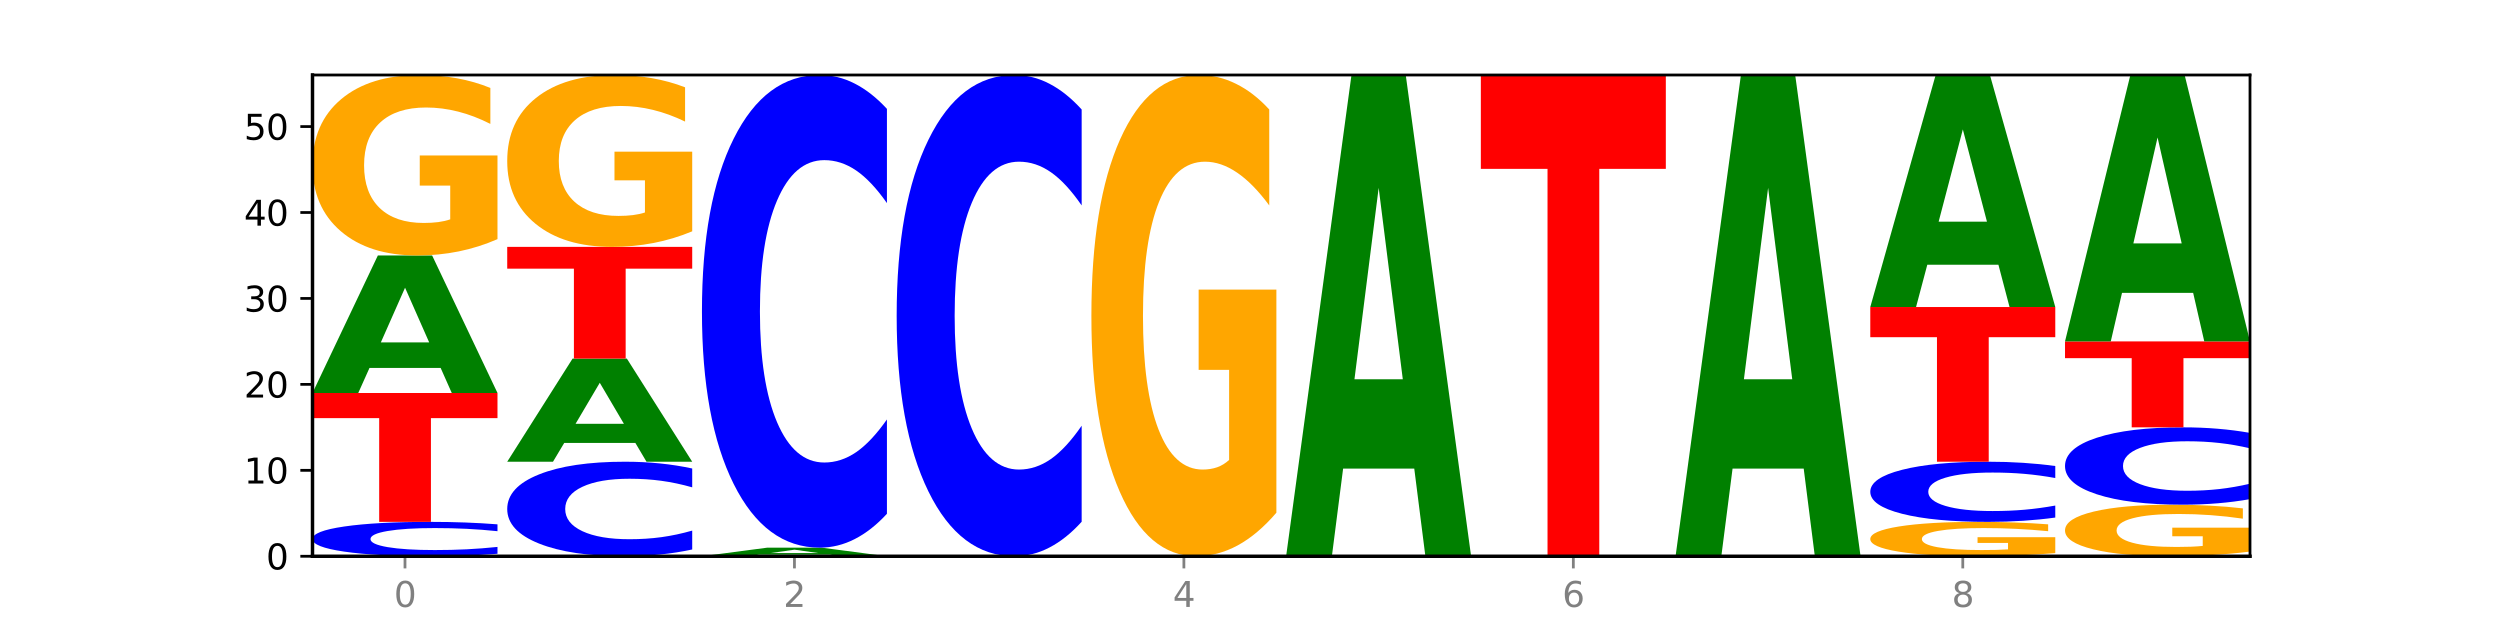 <?xml version="1.0" encoding="utf-8" standalone="no"?>
<!DOCTYPE svg PUBLIC "-//W3C//DTD SVG 1.1//EN"
  "http://www.w3.org/Graphics/SVG/1.1/DTD/svg11.dtd">
<svg xmlns:xlink="http://www.w3.org/1999/xlink" width="720pt" height="180pt" viewBox="0 0 720 180" xmlns="http://www.w3.org/2000/svg" version="1.1">
 <defs>
  <style type="text/css">*{stroke-linejoin: round; stroke-linecap: butt}</style>
 </defs>
 <g id="figure_1">
  <g id="patch_1">
   <path d="M 0 180 
L 720 180 
L 720 0 
L 0 0 
z
" style="fill: #ffffff"/>
  </g>
  <g id="axes_1">
   <g id="patch_2">
    <path d="M 90 160.2 
L 648 160.2 
L 648 21.6 
L 90 21.6 
z
" style="fill: #ffffff"/>
   </g>
   <g id="line2d_1">
    <path d="M 90 160.2 
L 648 160.2 
" clip-path="url(#p3a47b73f60)" style="fill: none; stroke: #000000; stroke-width: 0.5; stroke-linecap: square"/>
   </g>
   <g id="patch_3">
    <path d="M 143.276 159.49 
Q 138.82 159.842 134.001 160.02 
Q 129.182 160.2 123.934 160.2 
Q 108.282 160.2 99.141 158.867 
Q 90 157.533 90 155.253 
Q 90 152.965 99.141 151.633 
Q 108.282 150.3 123.934 150.3 
Q 129.182 150.3 134.001 150.48 
Q 138.82 150.658 143.276 151.01 
L 143.276 152.983 
Q 138.78 152.517 134.417 152.3 
Q 130.055 152.083 125.236 152.083 
Q 116.591 152.083 111.638 152.928 
Q 106.698 153.77 106.698 155.253 
Q 106.698 156.73 111.638 157.574 
Q 116.591 158.417 125.236 158.417 
Q 130.055 158.417 134.417 158.2 
Q 138.78 157.981 143.276 157.515 
L 143.276 159.49 
z
" clip-path="url(#p3a47b73f60)" style="fill: #0000ff"/>
   </g>
   <g id="patch_4">
    <path d="M 90 113.175 
L 143.276 113.175 
L 143.276 120.415 
L 124.109 120.415 
L 124.109 150.3 
L 109.204 150.3 
L 109.204 120.415 
L 90 120.415 
L 90 113.175 
z
" clip-path="url(#p3a47b73f60)" style="fill: #ff0000"/>
   </g>
   <g id="patch_5">
    <path d="M 126.905 105.961 
L 106.415 105.961 
L 103.18 113.175 
L 90 113.175 
L 108.823 73.575 
L 124.454 73.575 
L 143.276 113.175 
L 130.107 113.175 
L 126.905 105.961 
z
M 109.683 98.611 
L 123.604 98.611 
L 116.655 82.86 
L 109.683 98.611 
z
" clip-path="url(#p3a47b73f60)" style="fill: #008000"/>
   </g>
   <g id="patch_6">
    <path d="M 143.276 68.872 
Q 137.903 71.224 132.124 72.405 
Q 126.345 73.575 120.184 73.575 
Q 106.262 73.575 98.131 66.575 
Q 90 59.575 90 47.604 
Q 90 35.493 98.274 28.546 
Q 106.561 21.6 120.972 21.6 
Q 126.525 21.6 131.611 22.545 
Q 136.709 23.479 141.223 25.326 
L 141.223 35.686 
Q 136.566 33.313 131.957 32.143 
Q 127.348 30.962 122.716 30.962 
Q 114.143 30.962 109.498 35.278 
Q 104.853 39.584 104.853 47.604 
Q 104.853 55.549 109.331 59.886 
Q 113.808 64.213 122.047 64.213 
Q 124.292 64.213 126.214 63.966 
Q 128.136 63.708 129.665 63.171 
L 129.665 53.444 
L 120.889 53.444 
L 120.889 44.78 
L 143.276 44.78 
L 143.276 68.872 
z
" clip-path="url(#p3a47b73f60)" style="fill: #ffa600"/>
   </g>
   <g id="patch_7">
    <path d="M 199.357 158.249 
Q 194.9 159.216 190.081 159.705 
Q 185.263 160.2 180.014 160.2 
Q 164.363 160.2 155.222 156.533 
Q 146.08 152.867 146.08 146.596 
Q 146.08 140.303 155.222 136.642 
Q 164.363 132.975 180.014 132.975 
Q 185.263 132.975 190.081 133.47 
Q 194.9 133.959 199.357 134.926 
L 199.357 140.353 
Q 194.86 139.071 190.498 138.475 
Q 186.135 137.879 181.316 137.879 
Q 172.672 137.879 167.718 140.202 
Q 162.779 142.519 162.779 146.596 
Q 162.779 150.656 167.718 152.979 
Q 172.672 155.296 181.316 155.296 
Q 186.135 155.296 190.498 154.7 
Q 194.86 154.098 199.357 152.816 
L 199.357 158.249 
z
" clip-path="url(#p3a47b73f60)" style="fill: #0000ff"/>
   </g>
   <g id="patch_8">
    <path d="M 182.985 127.565 
L 162.496 127.565 
L 159.261 132.975 
L 146.08 132.975 
L 164.903 103.275 
L 180.534 103.275 
L 199.357 132.975 
L 186.187 132.975 
L 182.985 127.565 
z
M 165.764 122.052 
L 179.684 122.052 
L 172.735 110.239 
L 165.764 122.052 
z
" clip-path="url(#p3a47b73f60)" style="fill: #008000"/>
   </g>
   <g id="patch_9">
    <path d="M 146.08 71.1 
L 199.357 71.1 
L 199.357 77.375 
L 180.19 77.375 
L 180.19 103.275 
L 165.285 103.275 
L 165.285 77.375 
L 146.08 77.375 
L 146.08 71.1 
z
" clip-path="url(#p3a47b73f60)" style="fill: #ff0000"/>
   </g>
   <g id="patch_10">
    <path d="M 199.357 66.621 
Q 193.984 68.861 188.205 69.985 
Q 182.426 71.1 176.265 71.1 
Q 162.343 71.1 154.212 64.433 
Q 146.08 57.766 146.08 46.365 
Q 146.08 34.831 154.355 28.216 
Q 162.641 21.6 177.053 21.6 
Q 182.605 21.6 187.691 22.5 
Q 192.79 23.389 197.303 25.148 
L 197.303 35.015 
Q 192.646 32.756 188.038 31.641 
Q 183.429 30.516 178.796 30.516 
Q 170.223 30.516 165.578 34.627 
Q 160.934 38.727 160.934 46.365 
Q 160.934 53.932 165.411 58.063 
Q 169.889 62.184 178.127 62.184 
Q 180.372 62.184 182.294 61.948 
Q 184.217 61.703 185.745 61.192 
L 185.745 51.928 
L 176.969 51.928 
L 176.969 43.676 
L 199.357 43.676 
L 199.357 66.621 
z
" clip-path="url(#p3a47b73f60)" style="fill: #ffa600"/>
   </g>
   <g id="patch_11">
    <path d="M 239.065 159.749 
L 218.576 159.749 
L 215.341 160.2 
L 202.161 160.2 
L 220.983 157.725 
L 236.615 157.725 
L 255.437 160.2 
L 242.268 160.2 
L 239.065 159.749 
z
M 221.844 159.29 
L 235.765 159.29 
L 228.815 158.305 
L 221.844 159.29 
z
" clip-path="url(#p3a47b73f60)" style="fill: #008000"/>
   </g>
   <g id="patch_12">
    <path d="M 255.437 147.968 
Q 250.981 152.804 246.162 155.251 
Q 241.343 157.725 236.094 157.725 
Q 220.443 157.725 211.302 139.391 
Q 202.161 121.058 202.161 89.705 
Q 202.161 58.239 211.302 39.934 
Q 220.443 21.6 236.094 21.6 
Q 241.343 21.6 246.162 24.074 
Q 250.981 26.521 255.437 31.357 
L 255.437 58.492 
Q 250.94 52.081 246.578 49.101 
Q 242.215 46.12 237.397 46.12 
Q 228.752 46.12 223.799 57.733 
Q 218.859 69.318 218.859 89.705 
Q 218.859 110.007 223.799 121.62 
Q 228.752 133.205 237.397 133.205 
Q 242.215 133.205 246.578 130.224 
Q 250.94 127.216 255.437 120.805 
L 255.437 147.968 
z
" clip-path="url(#p3a47b73f60)" style="fill: #0000ff"/>
   </g>
   <g id="patch_13">
    <path d="M 311.518 150.265 
Q 307.061 155.19 302.242 157.681 
Q 297.423 160.2 292.175 160.2 
Q 276.524 160.2 267.382 141.533 
Q 258.241 122.866 258.241 90.943 
Q 258.241 58.905 267.382 40.267 
Q 276.524 21.6 292.175 21.6 
Q 297.423 21.6 302.242 24.119 
Q 307.061 26.61 311.518 31.535 
L 311.518 59.163 
Q 307.021 52.635 302.658 49.601 
Q 298.296 46.566 293.477 46.566 
Q 284.832 46.566 279.879 58.39 
Q 274.94 70.186 274.94 90.943 
Q 274.94 111.614 279.879 123.439 
Q 284.832 135.234 293.477 135.234 
Q 298.296 135.234 302.658 132.199 
Q 307.021 129.136 311.518 122.608 
L 311.518 150.265 
z
" clip-path="url(#p3a47b73f60)" style="fill: #0000ff"/>
   </g>
   <g id="patch_14">
    <path d="M 367.598 147.66 
Q 362.225 153.93 356.446 157.079 
Q 350.667 160.2 344.506 160.2 
Q 330.584 160.2 322.453 141.533 
Q 314.322 122.866 314.322 90.943 
Q 314.322 58.648 322.596 40.124 
Q 330.882 21.6 345.294 21.6 
Q 350.846 21.6 355.933 24.119 
Q 361.031 26.61 365.544 31.535 
L 365.544 59.163 
Q 360.888 52.836 356.279 49.715 
Q 351.67 46.566 347.037 46.566 
Q 338.464 46.566 333.82 58.075 
Q 329.175 69.556 329.175 90.943 
Q 329.175 112.129 333.653 123.696 
Q 338.13 135.234 346.369 135.234 
Q 348.613 135.234 350.536 134.576 
Q 352.458 133.889 353.986 132.457 
L 353.986 106.518 
L 345.21 106.518 
L 345.21 83.413 
L 367.598 83.413 
L 367.598 147.66 
z
" clip-path="url(#p3a47b73f60)" style="fill: #ffa600"/>
   </g>
   <g id="patch_15">
    <path d="M 407.307 134.951 
L 386.817 134.951 
L 383.582 160.2 
L 370.402 160.2 
L 389.225 21.6 
L 404.856 21.6 
L 423.678 160.2 
L 410.509 160.2 
L 407.307 134.951 
z
M 390.085 109.228 
L 404.006 109.228 
L 397.057 54.096 
L 390.085 109.228 
z
" clip-path="url(#p3a47b73f60)" style="fill: #008000"/>
   </g>
   <g id="patch_16">
    <path d="M 426.482 21.6 
L 479.759 21.6 
L 479.759 48.631 
L 460.592 48.631 
L 460.592 160.2 
L 445.687 160.2 
L 445.687 48.631 
L 426.482 48.631 
L 426.482 21.6 
z
" clip-path="url(#p3a47b73f60)" style="fill: #ff0000"/>
   </g>
   <g id="patch_17">
    <path d="M 519.467 134.951 
L 498.978 134.951 
L 495.743 160.2 
L 482.563 160.2 
L 501.385 21.6 
L 517.017 21.6 
L 535.839 160.2 
L 522.67 160.2 
L 519.467 134.951 
z
M 502.246 109.228 
L 516.167 109.228 
L 509.217 54.096 
L 502.246 109.228 
z
" clip-path="url(#p3a47b73f60)" style="fill: #008000"/>
   </g>
   <g id="patch_18">
    <path d="M 591.92 159.304 
Q 586.547 159.752 580.768 159.977 
Q 574.989 160.2 568.828 160.2 
Q 554.906 160.2 546.774 158.867 
Q 538.643 157.533 538.643 155.253 
Q 538.643 152.946 546.918 151.623 
Q 555.204 150.3 569.616 150.3 
Q 575.168 150.3 580.254 150.48 
Q 585.353 150.658 589.866 151.01 
L 589.866 152.983 
Q 585.209 152.531 580.6 152.308 
Q 575.992 152.083 571.359 152.083 
Q 562.786 152.083 558.141 152.905 
Q 553.497 153.725 553.497 155.253 
Q 553.497 156.766 557.974 157.593 
Q 562.452 158.417 570.69 158.417 
Q 572.935 158.417 574.857 158.37 
Q 576.78 158.321 578.308 158.218 
L 578.308 156.366 
L 569.532 156.366 
L 569.532 154.715 
L 591.92 154.715 
L 591.92 159.304 
z
" clip-path="url(#p3a47b73f60)" style="fill: #ffa600"/>
   </g>
   <g id="patch_19">
    <path d="M 591.92 149.058 
Q 587.463 149.674 582.644 149.985 
Q 577.825 150.3 572.577 150.3 
Q 556.926 150.3 547.784 147.967 
Q 538.643 145.633 538.643 141.643 
Q 538.643 137.638 547.784 135.308 
Q 556.926 132.975 572.577 132.975 
Q 577.825 132.975 582.644 133.29 
Q 587.463 133.601 591.92 134.217 
L 591.92 137.67 
Q 587.423 136.854 583.06 136.475 
Q 578.698 136.096 573.879 136.096 
Q 565.234 136.096 560.281 137.574 
Q 555.342 139.048 555.342 141.643 
Q 555.342 144.227 560.281 145.705 
Q 565.234 147.179 573.879 147.179 
Q 578.698 147.179 583.06 146.8 
Q 587.423 146.417 591.92 145.601 
L 591.92 149.058 
z
" clip-path="url(#p3a47b73f60)" style="fill: #0000ff"/>
   </g>
   <g id="patch_20">
    <path d="M 538.643 88.425 
L 591.92 88.425 
L 591.92 97.113 
L 572.752 97.113 
L 572.752 132.975 
L 557.847 132.975 
L 557.847 97.113 
L 538.643 97.113 
L 538.643 88.425 
z
" clip-path="url(#p3a47b73f60)" style="fill: #ff0000"/>
   </g>
   <g id="patch_21">
    <path d="M 575.548 76.252 
L 555.059 76.252 
L 551.823 88.425 
L 538.643 88.425 
L 557.466 21.6 
L 573.097 21.6 
L 591.92 88.425 
L 578.75 88.425 
L 575.548 76.252 
z
M 558.326 63.849 
L 572.247 63.849 
L 565.298 37.268 
L 558.326 63.849 
z
" clip-path="url(#p3a47b73f60)" style="fill: #008000"/>
   </g>
   <g id="patch_22">
    <path d="M 648 158.856 
Q 642.627 159.528 636.848 159.866 
Q 631.069 160.2 624.908 160.2 
Q 610.986 160.2 602.855 158.2 
Q 594.724 156.2 594.724 152.78 
Q 594.724 149.319 602.998 147.335 
Q 611.284 145.35 625.696 145.35 
Q 631.248 145.35 636.335 145.62 
Q 641.433 145.887 645.946 146.414 
L 645.946 149.375 
Q 641.29 148.697 636.681 148.362 
Q 632.072 148.025 627.439 148.025 
Q 618.866 148.025 614.222 149.258 
Q 609.577 150.488 609.577 152.78 
Q 609.577 155.05 614.055 156.289 
Q 618.532 157.525 626.771 157.525 
Q 629.015 157.525 630.938 157.455 
Q 632.86 157.381 634.388 157.228 
L 634.388 154.448 
L 625.612 154.448 
L 625.612 151.973 
L 648 151.973 
L 648 158.856 
z
" clip-path="url(#p3a47b73f60)" style="fill: #ffa600"/>
   </g>
   <g id="patch_23">
    <path d="M 648 143.753 
Q 643.544 144.545 638.725 144.945 
Q 633.906 145.35 628.657 145.35 
Q 613.006 145.35 603.865 142.35 
Q 594.724 139.35 594.724 134.219 
Q 594.724 129.071 603.865 126.075 
Q 613.006 123.075 628.657 123.075 
Q 633.906 123.075 638.725 123.48 
Q 643.544 123.88 648 124.672 
L 648 129.112 
Q 643.503 128.063 639.141 127.575 
Q 634.778 127.087 629.959 127.087 
Q 621.315 127.087 616.362 128.988 
Q 611.422 130.883 611.422 134.219 
Q 611.422 137.542 616.362 139.442 
Q 621.315 141.338 629.959 141.338 
Q 634.778 141.338 639.141 140.85 
Q 643.503 140.358 648 139.308 
L 648 143.753 
z
" clip-path="url(#p3a47b73f60)" style="fill: #0000ff"/>
   </g>
   <g id="patch_24">
    <path d="M 594.724 98.325 
L 648 98.325 
L 648 103.152 
L 628.833 103.152 
L 628.833 123.075 
L 613.928 123.075 
L 613.928 103.152 
L 594.724 103.152 
L 594.724 98.325 
z
" clip-path="url(#p3a47b73f60)" style="fill: #ff0000"/>
   </g>
   <g id="patch_25">
    <path d="M 631.628 84.348 
L 611.139 84.348 
L 607.904 98.325 
L 594.724 98.325 
L 613.546 21.6 
L 629.177 21.6 
L 648 98.325 
L 634.831 98.325 
L 631.628 84.348 
z
M 614.407 70.108 
L 628.328 70.108 
L 621.378 39.589 
L 614.407 70.108 
z
" clip-path="url(#p3a47b73f60)" style="fill: #008000"/>
   </g>
   <g id="matplotlib.axis_1">
    <g id="xtick_1">
     <g id="line2d_2">
      <defs>
       <path id="m539a1676bc" d="M 0 0 
L 0 3.5 
" style="stroke: #808080; stroke-width: 0.8"/>
      </defs>
      <g>
       <use xlink:href="#m539a1676bc" x="116.638" y="160.2" style="fill: #808080; stroke: #808080; stroke-width: 0.8"/>
      </g>
     </g>
     <g id="text_1">
      <!-- 0 -->
      <g style="fill: #808080" transform="translate(113.457 174.798) scale(0.1 -0.1)">
       <defs>
        <path id="DejaVuSans-30" d="M 2034 4250 
Q 1547 4250 1301 3770 
Q 1056 3291 1056 2328 
Q 1056 1369 1301 889 
Q 1547 409 2034 409 
Q 2525 409 2770 889 
Q 3016 1369 3016 2328 
Q 3016 3291 2770 3770 
Q 2525 4250 2034 4250 
z
M 2034 4750 
Q 2819 4750 3233 4129 
Q 3647 3509 3647 2328 
Q 3647 1150 3233 529 
Q 2819 -91 2034 -91 
Q 1250 -91 836 529 
Q 422 1150 422 2328 
Q 422 3509 836 4129 
Q 1250 4750 2034 4750 
z
" transform="scale(0.016)"/>
       </defs>
       <use xlink:href="#DejaVuSans-30"/>
      </g>
     </g>
    </g>
    <g id="xtick_2">
     <g id="line2d_3">
      <g>
       <use xlink:href="#m539a1676bc" x="228.799" y="160.2" style="fill: #808080; stroke: #808080; stroke-width: 0.8"/>
      </g>
     </g>
     <g id="text_2">
      <!-- 2 -->
      <g style="fill: #808080" transform="translate(225.618 174.798) scale(0.1 -0.1)">
       <defs>
        <path id="DejaVuSans-32" d="M 1228 531 
L 3431 531 
L 3431 0 
L 469 0 
L 469 531 
Q 828 903 1448 1529 
Q 2069 2156 2228 2338 
Q 2531 2678 2651 2914 
Q 2772 3150 2772 3378 
Q 2772 3750 2511 3984 
Q 2250 4219 1831 4219 
Q 1534 4219 1204 4116 
Q 875 4013 500 3803 
L 500 4441 
Q 881 4594 1212 4672 
Q 1544 4750 1819 4750 
Q 2544 4750 2975 4387 
Q 3406 4025 3406 3419 
Q 3406 3131 3298 2873 
Q 3191 2616 2906 2266 
Q 2828 2175 2409 1742 
Q 1991 1309 1228 531 
z
" transform="scale(0.016)"/>
       </defs>
       <use xlink:href="#DejaVuSans-32"/>
      </g>
     </g>
    </g>
    <g id="xtick_3">
     <g id="line2d_4">
      <g>
       <use xlink:href="#m539a1676bc" x="340.96" y="160.2" style="fill: #808080; stroke: #808080; stroke-width: 0.8"/>
      </g>
     </g>
     <g id="text_3">
      <!-- 4 -->
      <g style="fill: #808080" transform="translate(337.779 174.798) scale(0.1 -0.1)">
       <defs>
        <path id="DejaVuSans-34" d="M 2419 4116 
L 825 1625 
L 2419 1625 
L 2419 4116 
z
M 2253 4666 
L 3047 4666 
L 3047 1625 
L 3713 1625 
L 3713 1100 
L 3047 1100 
L 3047 0 
L 2419 0 
L 2419 1100 
L 313 1100 
L 313 1709 
L 2253 4666 
z
" transform="scale(0.016)"/>
       </defs>
       <use xlink:href="#DejaVuSans-34"/>
      </g>
     </g>
    </g>
    <g id="xtick_4">
     <g id="line2d_5">
      <g>
       <use xlink:href="#m539a1676bc" x="453.121" y="160.2" style="fill: #808080; stroke: #808080; stroke-width: 0.8"/>
      </g>
     </g>
     <g id="text_4">
      <!-- 6 -->
      <g style="fill: #808080" transform="translate(449.939 174.798) scale(0.1 -0.1)">
       <defs>
        <path id="DejaVuSans-36" d="M 2113 2584 
Q 1688 2584 1439 2293 
Q 1191 2003 1191 1497 
Q 1191 994 1439 701 
Q 1688 409 2113 409 
Q 2538 409 2786 701 
Q 3034 994 3034 1497 
Q 3034 2003 2786 2293 
Q 2538 2584 2113 2584 
z
M 3366 4563 
L 3366 3988 
Q 3128 4100 2886 4159 
Q 2644 4219 2406 4219 
Q 1781 4219 1451 3797 
Q 1122 3375 1075 2522 
Q 1259 2794 1537 2939 
Q 1816 3084 2150 3084 
Q 2853 3084 3261 2657 
Q 3669 2231 3669 1497 
Q 3669 778 3244 343 
Q 2819 -91 2113 -91 
Q 1303 -91 875 529 
Q 447 1150 447 2328 
Q 447 3434 972 4092 
Q 1497 4750 2381 4750 
Q 2619 4750 2861 4703 
Q 3103 4656 3366 4563 
z
" transform="scale(0.016)"/>
       </defs>
       <use xlink:href="#DejaVuSans-36"/>
      </g>
     </g>
    </g>
    <g id="xtick_5">
     <g id="line2d_6">
      <g>
       <use xlink:href="#m539a1676bc" x="565.281" y="160.2" style="fill: #808080; stroke: #808080; stroke-width: 0.8"/>
      </g>
     </g>
     <g id="text_5">
      <!-- 8 -->
      <g style="fill: #808080" transform="translate(562.1 174.798) scale(0.1 -0.1)">
       <defs>
        <path id="DejaVuSans-38" d="M 2034 2216 
Q 1584 2216 1326 1975 
Q 1069 1734 1069 1313 
Q 1069 891 1326 650 
Q 1584 409 2034 409 
Q 2484 409 2743 651 
Q 3003 894 3003 1313 
Q 3003 1734 2745 1975 
Q 2488 2216 2034 2216 
z
M 1403 2484 
Q 997 2584 770 2862 
Q 544 3141 544 3541 
Q 544 4100 942 4425 
Q 1341 4750 2034 4750 
Q 2731 4750 3128 4425 
Q 3525 4100 3525 3541 
Q 3525 3141 3298 2862 
Q 3072 2584 2669 2484 
Q 3125 2378 3379 2068 
Q 3634 1759 3634 1313 
Q 3634 634 3220 271 
Q 2806 -91 2034 -91 
Q 1263 -91 848 271 
Q 434 634 434 1313 
Q 434 1759 690 2068 
Q 947 2378 1403 2484 
z
M 1172 3481 
Q 1172 3119 1398 2916 
Q 1625 2713 2034 2713 
Q 2441 2713 2670 2916 
Q 2900 3119 2900 3481 
Q 2900 3844 2670 4047 
Q 2441 4250 2034 4250 
Q 1625 4250 1398 4047 
Q 1172 3844 1172 3481 
z
" transform="scale(0.016)"/>
       </defs>
       <use xlink:href="#DejaVuSans-38"/>
      </g>
     </g>
    </g>
   </g>
   <g id="matplotlib.axis_2">
    <g id="ytick_1">
     <g id="line2d_7">
      <defs>
       <path id="m770944efe1" d="M 0 0 
L -3.5 0 
" style="stroke: #000000; stroke-width: 0.8"/>
      </defs>
      <g>
       <use xlink:href="#m770944efe1" x="90" y="160.2" style="stroke: #000000; stroke-width: 0.8"/>
      </g>
     </g>
     <g id="text_6">
      <!-- 0 -->
      <g transform="translate(76.638 163.999) scale(0.1 -0.1)">
       <use xlink:href="#DejaVuSans-30"/>
      </g>
     </g>
    </g>
    <g id="ytick_2">
     <g id="line2d_8">
      <g>
       <use xlink:href="#m770944efe1" x="90" y="135.45" style="stroke: #000000; stroke-width: 0.8"/>
      </g>
     </g>
     <g id="text_7">
      <!-- 10 -->
      <g transform="translate(70.275 139.249) scale(0.1 -0.1)">
       <defs>
        <path id="DejaVuSans-31" d="M 794 531 
L 1825 531 
L 1825 4091 
L 703 3866 
L 703 4441 
L 1819 4666 
L 2450 4666 
L 2450 531 
L 3481 531 
L 3481 0 
L 794 0 
L 794 531 
z
" transform="scale(0.016)"/>
       </defs>
       <use xlink:href="#DejaVuSans-31"/>
       <use xlink:href="#DejaVuSans-30" x="63.623"/>
      </g>
     </g>
    </g>
    <g id="ytick_3">
     <g id="line2d_9">
      <g>
       <use xlink:href="#m770944efe1" x="90" y="110.7" style="stroke: #000000; stroke-width: 0.8"/>
      </g>
     </g>
     <g id="text_8">
      <!-- 20 -->
      <g transform="translate(70.275 114.499) scale(0.1 -0.1)">
       <use xlink:href="#DejaVuSans-32"/>
       <use xlink:href="#DejaVuSans-30" x="63.623"/>
      </g>
     </g>
    </g>
    <g id="ytick_4">
     <g id="line2d_10">
      <g>
       <use xlink:href="#m770944efe1" x="90" y="85.95" style="stroke: #000000; stroke-width: 0.8"/>
      </g>
     </g>
     <g id="text_9">
      <!-- 30 -->
      <g transform="translate(70.275 89.749) scale(0.1 -0.1)">
       <defs>
        <path id="DejaVuSans-33" d="M 2597 2516 
Q 3050 2419 3304 2112 
Q 3559 1806 3559 1356 
Q 3559 666 3084 287 
Q 2609 -91 1734 -91 
Q 1441 -91 1130 -33 
Q 819 25 488 141 
L 488 750 
Q 750 597 1062 519 
Q 1375 441 1716 441 
Q 2309 441 2620 675 
Q 2931 909 2931 1356 
Q 2931 1769 2642 2001 
Q 2353 2234 1838 2234 
L 1294 2234 
L 1294 2753 
L 1863 2753 
Q 2328 2753 2575 2939 
Q 2822 3125 2822 3475 
Q 2822 3834 2567 4026 
Q 2313 4219 1838 4219 
Q 1578 4219 1281 4162 
Q 984 4106 628 3988 
L 628 4550 
Q 988 4650 1302 4700 
Q 1616 4750 1894 4750 
Q 2613 4750 3031 4423 
Q 3450 4097 3450 3541 
Q 3450 3153 3228 2886 
Q 3006 2619 2597 2516 
z
" transform="scale(0.016)"/>
       </defs>
       <use xlink:href="#DejaVuSans-33"/>
       <use xlink:href="#DejaVuSans-30" x="63.623"/>
      </g>
     </g>
    </g>
    <g id="ytick_5">
     <g id="line2d_11">
      <g>
       <use xlink:href="#m770944efe1" x="90" y="61.2" style="stroke: #000000; stroke-width: 0.8"/>
      </g>
     </g>
     <g id="text_10">
      <!-- 40 -->
      <g transform="translate(70.275 64.999) scale(0.1 -0.1)">
       <use xlink:href="#DejaVuSans-34"/>
       <use xlink:href="#DejaVuSans-30" x="63.623"/>
      </g>
     </g>
    </g>
    <g id="ytick_6">
     <g id="line2d_12">
      <g>
       <use xlink:href="#m770944efe1" x="90" y="36.45" style="stroke: #000000; stroke-width: 0.8"/>
      </g>
     </g>
     <g id="text_11">
      <!-- 50 -->
      <g transform="translate(70.275 40.249) scale(0.1 -0.1)">
       <defs>
        <path id="DejaVuSans-35" d="M 691 4666 
L 3169 4666 
L 3169 4134 
L 1269 4134 
L 1269 2991 
Q 1406 3038 1543 3061 
Q 1681 3084 1819 3084 
Q 2600 3084 3056 2656 
Q 3513 2228 3513 1497 
Q 3513 744 3044 326 
Q 2575 -91 1722 -91 
Q 1428 -91 1123 -41 
Q 819 9 494 109 
L 494 744 
Q 775 591 1075 516 
Q 1375 441 1709 441 
Q 2250 441 2565 725 
Q 2881 1009 2881 1497 
Q 2881 1984 2565 2268 
Q 2250 2553 1709 2553 
Q 1456 2553 1204 2497 
Q 953 2441 691 2322 
L 691 4666 
z
" transform="scale(0.016)"/>
       </defs>
       <use xlink:href="#DejaVuSans-35"/>
       <use xlink:href="#DejaVuSans-30" x="63.623"/>
      </g>
     </g>
    </g>
   </g>
   <g id="patch_26">
    <path d="M 90 160.2 
L 90 21.6 
" style="fill: none; stroke: #000000; stroke-linejoin: miter; stroke-linecap: square"/>
   </g>
   <g id="patch_27">
    <path d="M 648 160.2 
L 648 21.6 
" style="fill: none; stroke: #000000; stroke-width: 0.8; stroke-linejoin: miter; stroke-linecap: square"/>
   </g>
   <g id="patch_28">
    <path d="M 90 160.2 
L 648 160.2 
" style="fill: none; stroke: #000000; stroke-linejoin: miter; stroke-linecap: square"/>
   </g>
   <g id="patch_29">
    <path d="M 90 21.6 
L 648 21.6 
" style="fill: none; stroke: #000000; stroke-width: 0.8; stroke-linejoin: miter; stroke-linecap: square"/>
   </g>
  </g>
 </g>
 <defs>
  <clipPath id="p3a47b73f60">
   <rect x="90" y="21.6" width="558" height="138.6"/>
  </clipPath>
 </defs>
</svg>
